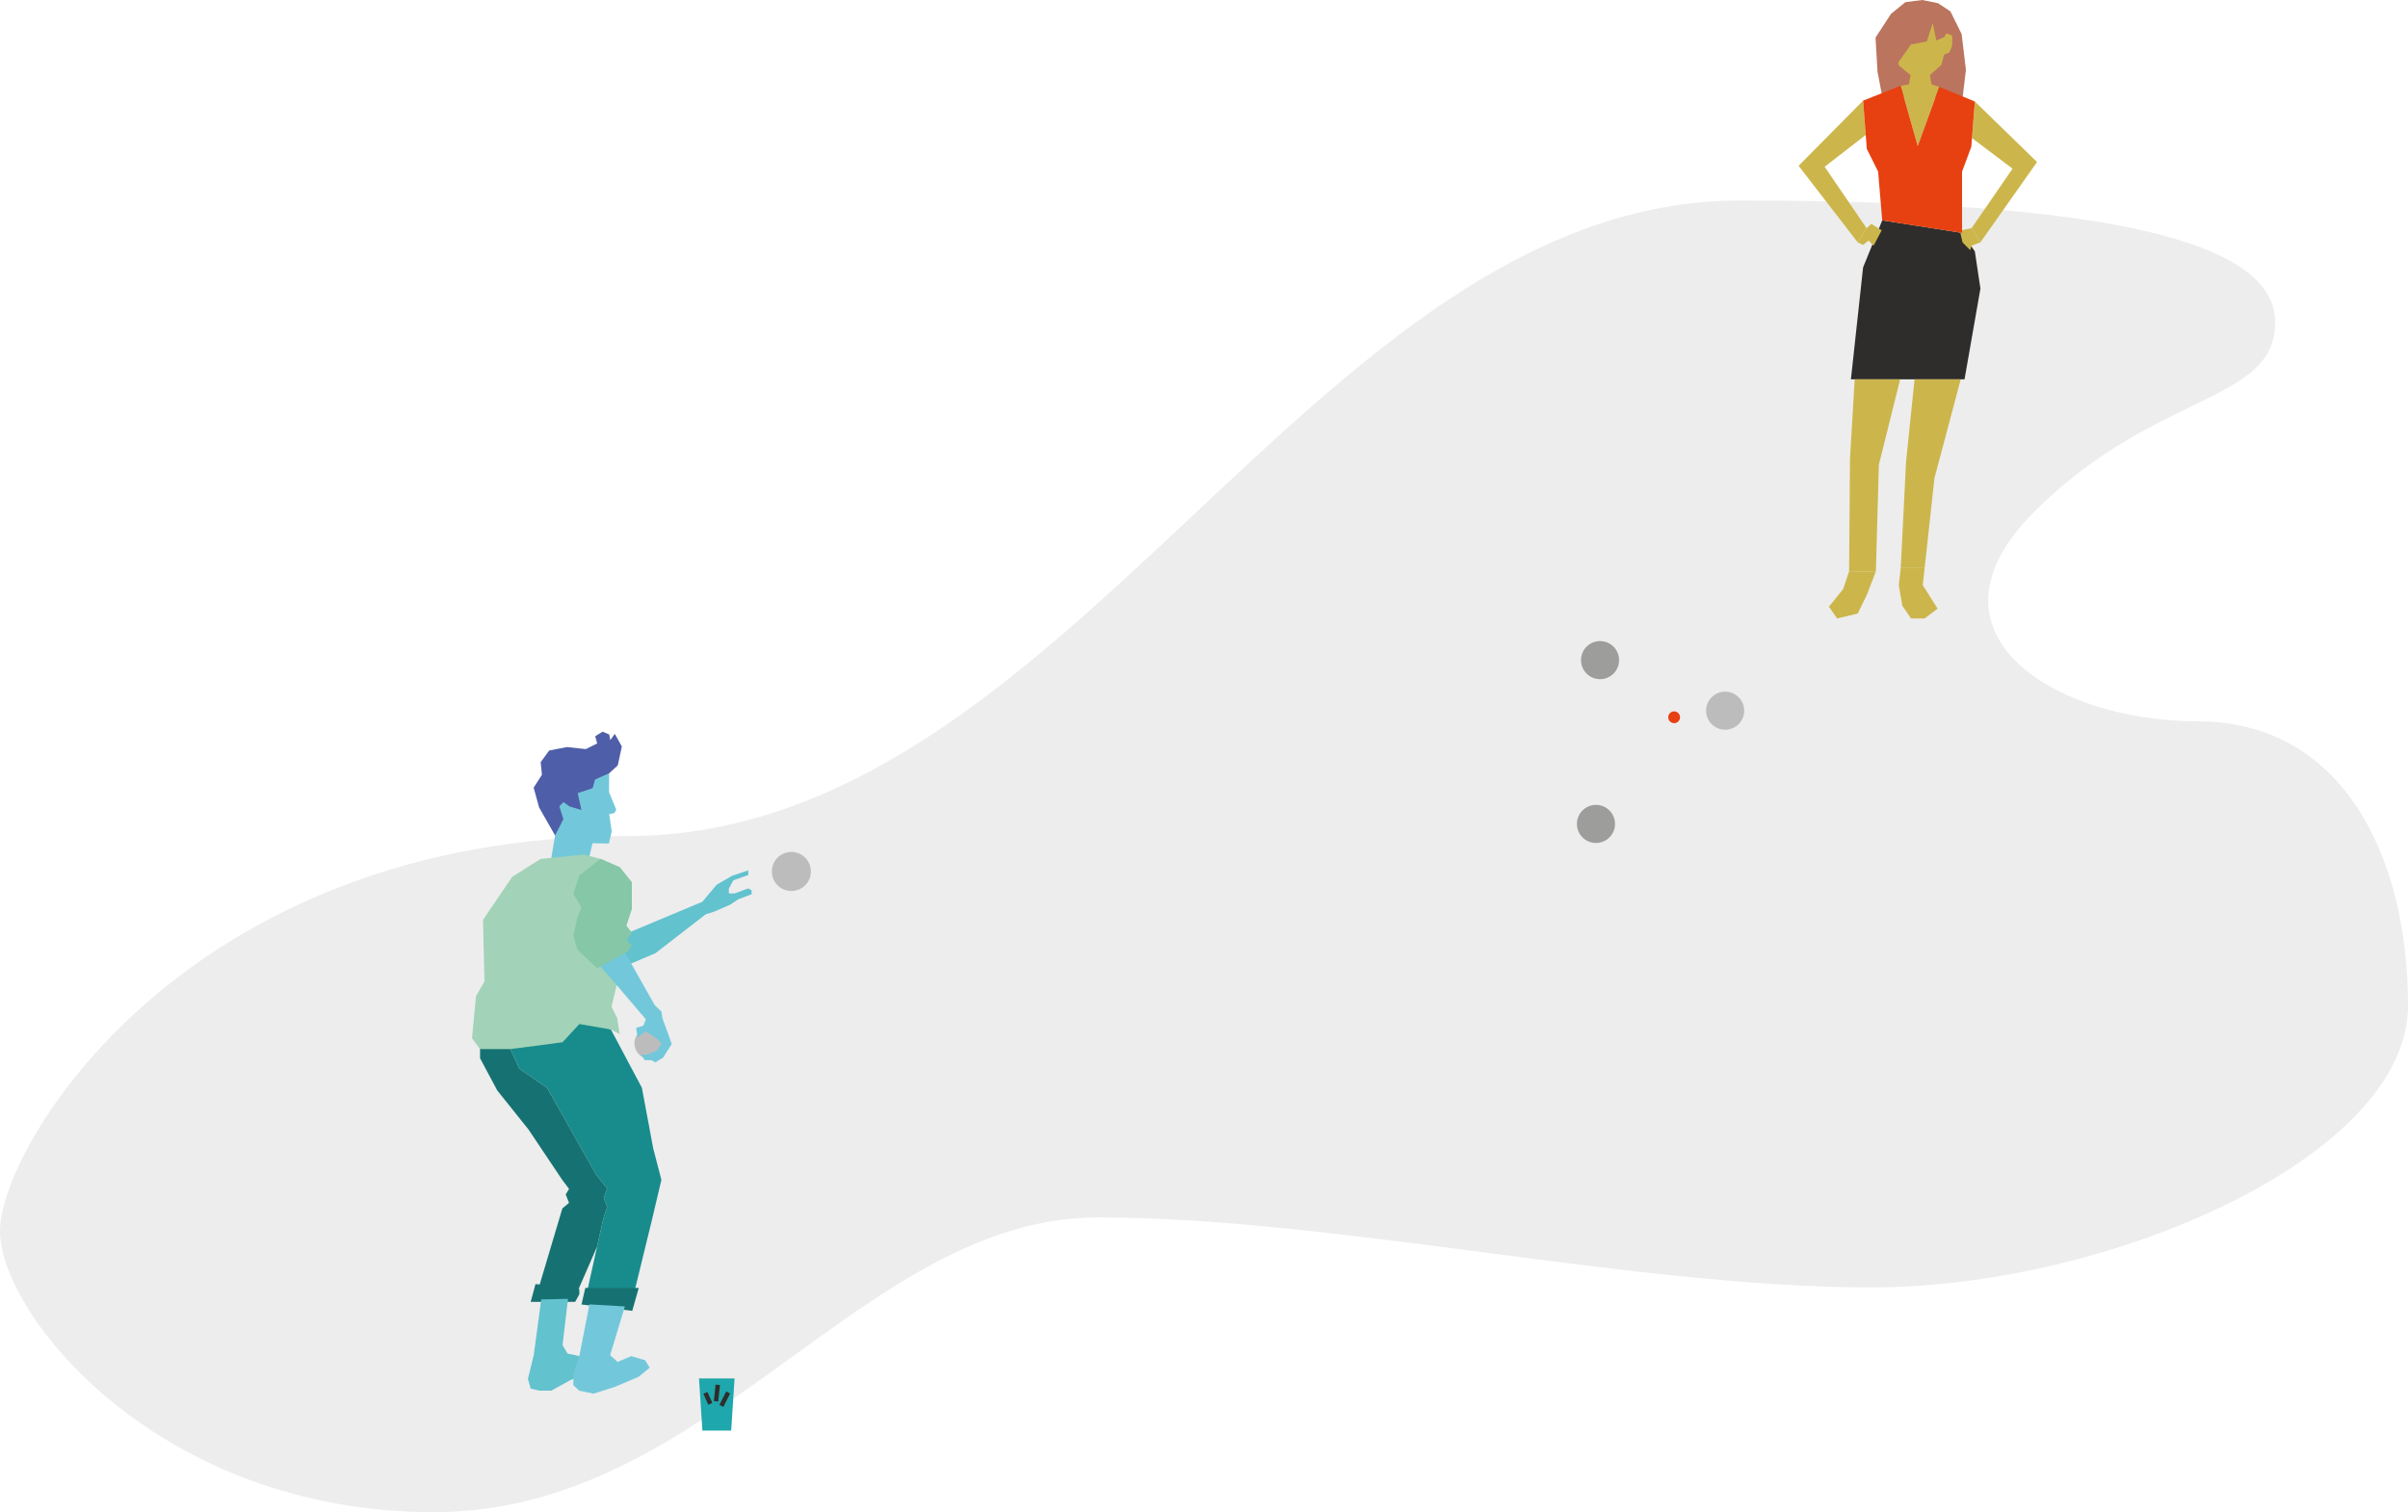 <svg xmlns="http://www.w3.org/2000/svg" viewBox="0 0 743.34 466.84"><defs><style>.cls-1{fill:#ededed;}.cls-2{fill:#9d9d9c;}.cls-3{fill:#bdbcbc;}.cls-4{fill:#e74011;}.cls-5{fill:#188c8c;}.cls-6{fill:#167272;}.cls-7{fill:#72c8da;}.cls-8{fill:#4f5ea8;}.cls-9{fill:#62c2ce;}.cls-10{fill:#a2d2b8;}.cls-11{fill:#85c7a7;}.cls-12{fill:#1ea7ac;}.cls-13{fill:#2e2d2c;}.cls-14{fill:#ccb64b;}.cls-15{fill:#bb745d;}</style></defs><g id="Calque_2" data-name="Calque 2"><g id="Pétanque"><path class="cls-1" d="M537.29,61.9c-132.18,0-206.64,196.22-343.55,196.22S0,354.1,0,380s48.79,86.87,134,86.87,132.16-91,205-91,165.19,21.61,238.73,21.61,165.62-40.39,165.62-87-20.55-87.77-64.91-87.77-87.92-27.26-50.5-64.69,74.4-33.37,74.4-58.55S649.37,61.9,537.29,61.9Z"/><circle class="cls-2" cx="493.93" cy="203.81" r="5.88"/><circle class="cls-3" cx="532.55" cy="219.42" r="5.88"/><circle class="cls-4" cx="516.8" cy="221.45" r="1.82"/><circle class="cls-2" cx="492.67" cy="254.38" r="5.88"/><polygon class="cls-5" points="188.58 317.84 198.15 335.84 201.64 354.54 204.17 364.27 201.08 377.35 194.64 403.73 180.47 402.19 186.14 376.69 187.43 372.57 186.4 369.99 187.43 366.9 184.08 362.78 168.88 335.84 160.33 329.98 156.26 321.06 156.26 312.75 173.89 311.96 188.58 317.84"/><polygon class="cls-6" points="156.26 312.75 150.42 315.56 148.19 320.89 148.19 326.72 153.51 336.68 163.13 348.7 173.6 364.33 175.66 367.07 174.63 368.79 175.66 371.37 173.6 373.08 165.23 401.18 177.21 401.18 184.31 384.89 186.14 376.69 187.43 372.57 186.4 369.99 187.43 366.9 184.08 362.78 168.88 335.84 160.33 329.98 156.26 321.06 156.26 312.75"/><polygon class="cls-6" points="165.31 396.44 163.82 401.93 177.55 401.93 178.84 399.61 178.84 397.98 165.31 396.44"/><polygon class="cls-7" points="169.49 269.06 171.35 257.93 169.49 245.64 182.94 233.71 188.06 234.14 188.02 244.58 190.22 249.95 189.72 251.01 188.06 251.38 188.84 256.68 187.97 260.43 182.91 260.34 181.32 267.11 169.49 269.06"/><polygon class="cls-8" points="171.35 257.93 166.41 249.28 164.74 243.18 167.3 239.19 166.9 235.32 169.53 231.71 175.01 230.65 180.85 231.28 184.35 229.53 183.74 227.31 186.03 225.9 188.06 226.76 188.39 228.5 189.79 226.57 191.96 230.47 190.71 236.3 188.06 238.73 183.69 240.67 182.94 243.34 178.35 244.87 179.48 250.08 175.79 248.97 173.94 247.63 172.66 248.97 173.92 252.91 171.35 257.93"/><polygon class="cls-9" points="167.08 401.18 164.76 418.41 162.96 425.75 163.82 428.71 166.56 429.36 170.17 429.36 172.75 427.94 176.22 426.01 184.34 423.05 183.43 420.22 178.84 418.67 175.19 417.9 173.65 415.27 175.34 401.01 167.08 401.18"/><polygon class="cls-10" points="148.19 323.89 145.7 320.54 146.95 307.51 149.56 303.03 149.1 284.01 158.11 270.73 166.88 265.19 180.21 263.83 185.37 265.17 191.29 267.74 195.04 272.38 195.04 280.62 193.09 286.55 190.52 294.53 190.52 303.54 188.78 310.76 190.52 314.36 191.29 319.25 188.58 317.84 178.84 316.16 173.65 321.79 165.73 322.84 157.55 323.89 148.19 323.89"/><polygon class="cls-9" points="191.42 289.05 216.84 278.4 221.21 273.17 225.94 270.42 231 268.7 231 270.16 226.37 271.79 224.99 274.37 224.99 275.83 226.79 275.83 231 274.28 232.03 274.88 232.03 276.09 227.91 277.63 225.34 279.35 220.36 281.5 217.87 282.27 202.33 294.29 191.85 298.75 188.78 290.4 191.42 289.05"/><circle class="cls-3" cx="200.71" cy="322.14" r="4.85"/><polygon class="cls-7" points="184.85 297.88 188.97 302.51 199.36 314.7 198.59 316.68 196.35 317.37 196.87 320.29 199.36 318.48 202.96 320.8 204.17 322.17 202.88 324.23 199.87 325.61 197.9 325.61 199.01 327.32 201.16 327.32 202.28 328.01 204.68 326.55 207.34 322.35 206.57 320.03 204.51 314.45 204.17 312.3 202.11 310.33 192.66 293.58 184.85 297.88"/><polygon class="cls-11" points="178.84 270.32 176.99 275.99 179.51 280.11 178.25 283.2 176.99 288.86 178.25 293.24 184.34 298.91 193.86 293.76 195.04 291.95 193.52 290.15 195.04 287.92 193.34 285.77 195.04 280.62 195.04 272.38 191.29 267.74 185.37 265.17 178.84 270.32"/><polygon class="cls-6" points="180.68 397.64 179.51 402.75 195.17 404.72 197.18 397.64 180.68 397.64"/><polygon class="cls-7" points="181.95 402.71 178.84 418.67 176.99 424.08 176.99 427.69 178.84 429.36 183.2 430.28 189.62 428.25 197.12 425.09 200.56 422.28 199.14 419.96 194.84 418.7 190.65 420.47 188.34 418.41 192.9 403.36 181.95 402.71"/><circle class="cls-3" cx="244.29" cy="269.06" r="6.03"/><polygon class="cls-12" points="226.76 425.59 225.71 441.69 216.83 441.69 215.78 425.59 226.76 425.59"/><rect class="cls-13" x="218.75" y="429.41" width="5.1" height="1.36" transform="translate(-229.56 605.23) rotate(-84)"/><rect class="cls-13" x="221.41" y="431.33" width="4.65" height="1.36" transform="translate(-262.75 436.65) rotate(-63.17)"/><rect class="cls-13" x="217.85" y="429.85" width="1.36" height="3.7" transform="translate(-157.46 127.15) rotate(-24.14)"/><polygon class="cls-13" points="581.04 68.04 575.13 82.55 571.37 117.12 606.44 117.12 611.35 89.1 609.63 77.62 605.68 71.91 581.04 68.04"/><polygon class="cls-14" points="572.54 117.12 571.08 141.68 570.81 176.4 579.08 176.4 580 143.49 586.56 117.12 572.54 117.12"/><polygon class="cls-15" points="581.04 29.77 579.58 22.13 578.97 11.6 583.76 4.26 588.17 0.68 593.36 0 598.21 0.96 602.08 3.5 605.55 10.51 606.87 21.56 605.82 30.4 581.04 29.77"/><polygon class="cls-14" points="605.27 117.12 597.16 147.62 594.13 175.37 586.75 175.37 588.39 142.56 591.02 117.12 605.27 117.12"/><polygon class="cls-14" points="570.81 176.4 568.97 181.87 564.58 187.31 567.11 190.94 573.47 189.43 576.28 183.67 579.08 176.4 570.81 176.4"/><polygon class="cls-14" points="586.75 175.37 586.15 180.66 587.24 187.01 589.93 190.94 594.11 190.94 598.13 187.91 593.55 180.66 594.13 175.37 586.75 175.37"/><polygon class="cls-14" points="575.13 31.07 555.22 51.19 573.47 74.82 576.2 70.44 563.26 51.49 575.95 41.66 575.13 31.07"/><polygon class="cls-14" points="609.63 31.34 628.83 50.02 611.35 74.82 608.62 70.44 621.26 52.08 608.75 42.63 609.63 31.34"/><polygon class="cls-14" points="573.47 74.82 575.11 75.63 576.82 74.27 578.37 75.85 580.87 71.11 577.66 69.13 576.2 70.44 573.47 74.82"/><polygon class="cls-14" points="608.62 70.44 605 71.19 605.82 74.82 608.19 77.24 608.62 75.85 611.35 74.82 608.62 70.44"/><polygon class="cls-14" points="586 19.25 586.13 20.2 589.8 23.19 589.27 26.05 586.73 26.47 591.99 45.09 598.64 26.82 596.26 26.04 595.75 23.19 599.3 20.03 600.1 16.88 601.79 16.2 602.63 14 602.63 10.98 600.87 10.3 600.18 11.44 597.73 12.49 596.63 7.13 594.79 12.82 589.93 13.7 586.73 18.22 586 19.25"/><polygon class="cls-4" points="586.73 26.47 575.13 31.07 576.28 45.98 579.76 52.95 581.04 68.04 605.68 71.91 605.68 52.99 608.54 45.28 609.63 31.34 598.64 26.82 591.99 45.09 586.73 26.47"/></g></g></svg>